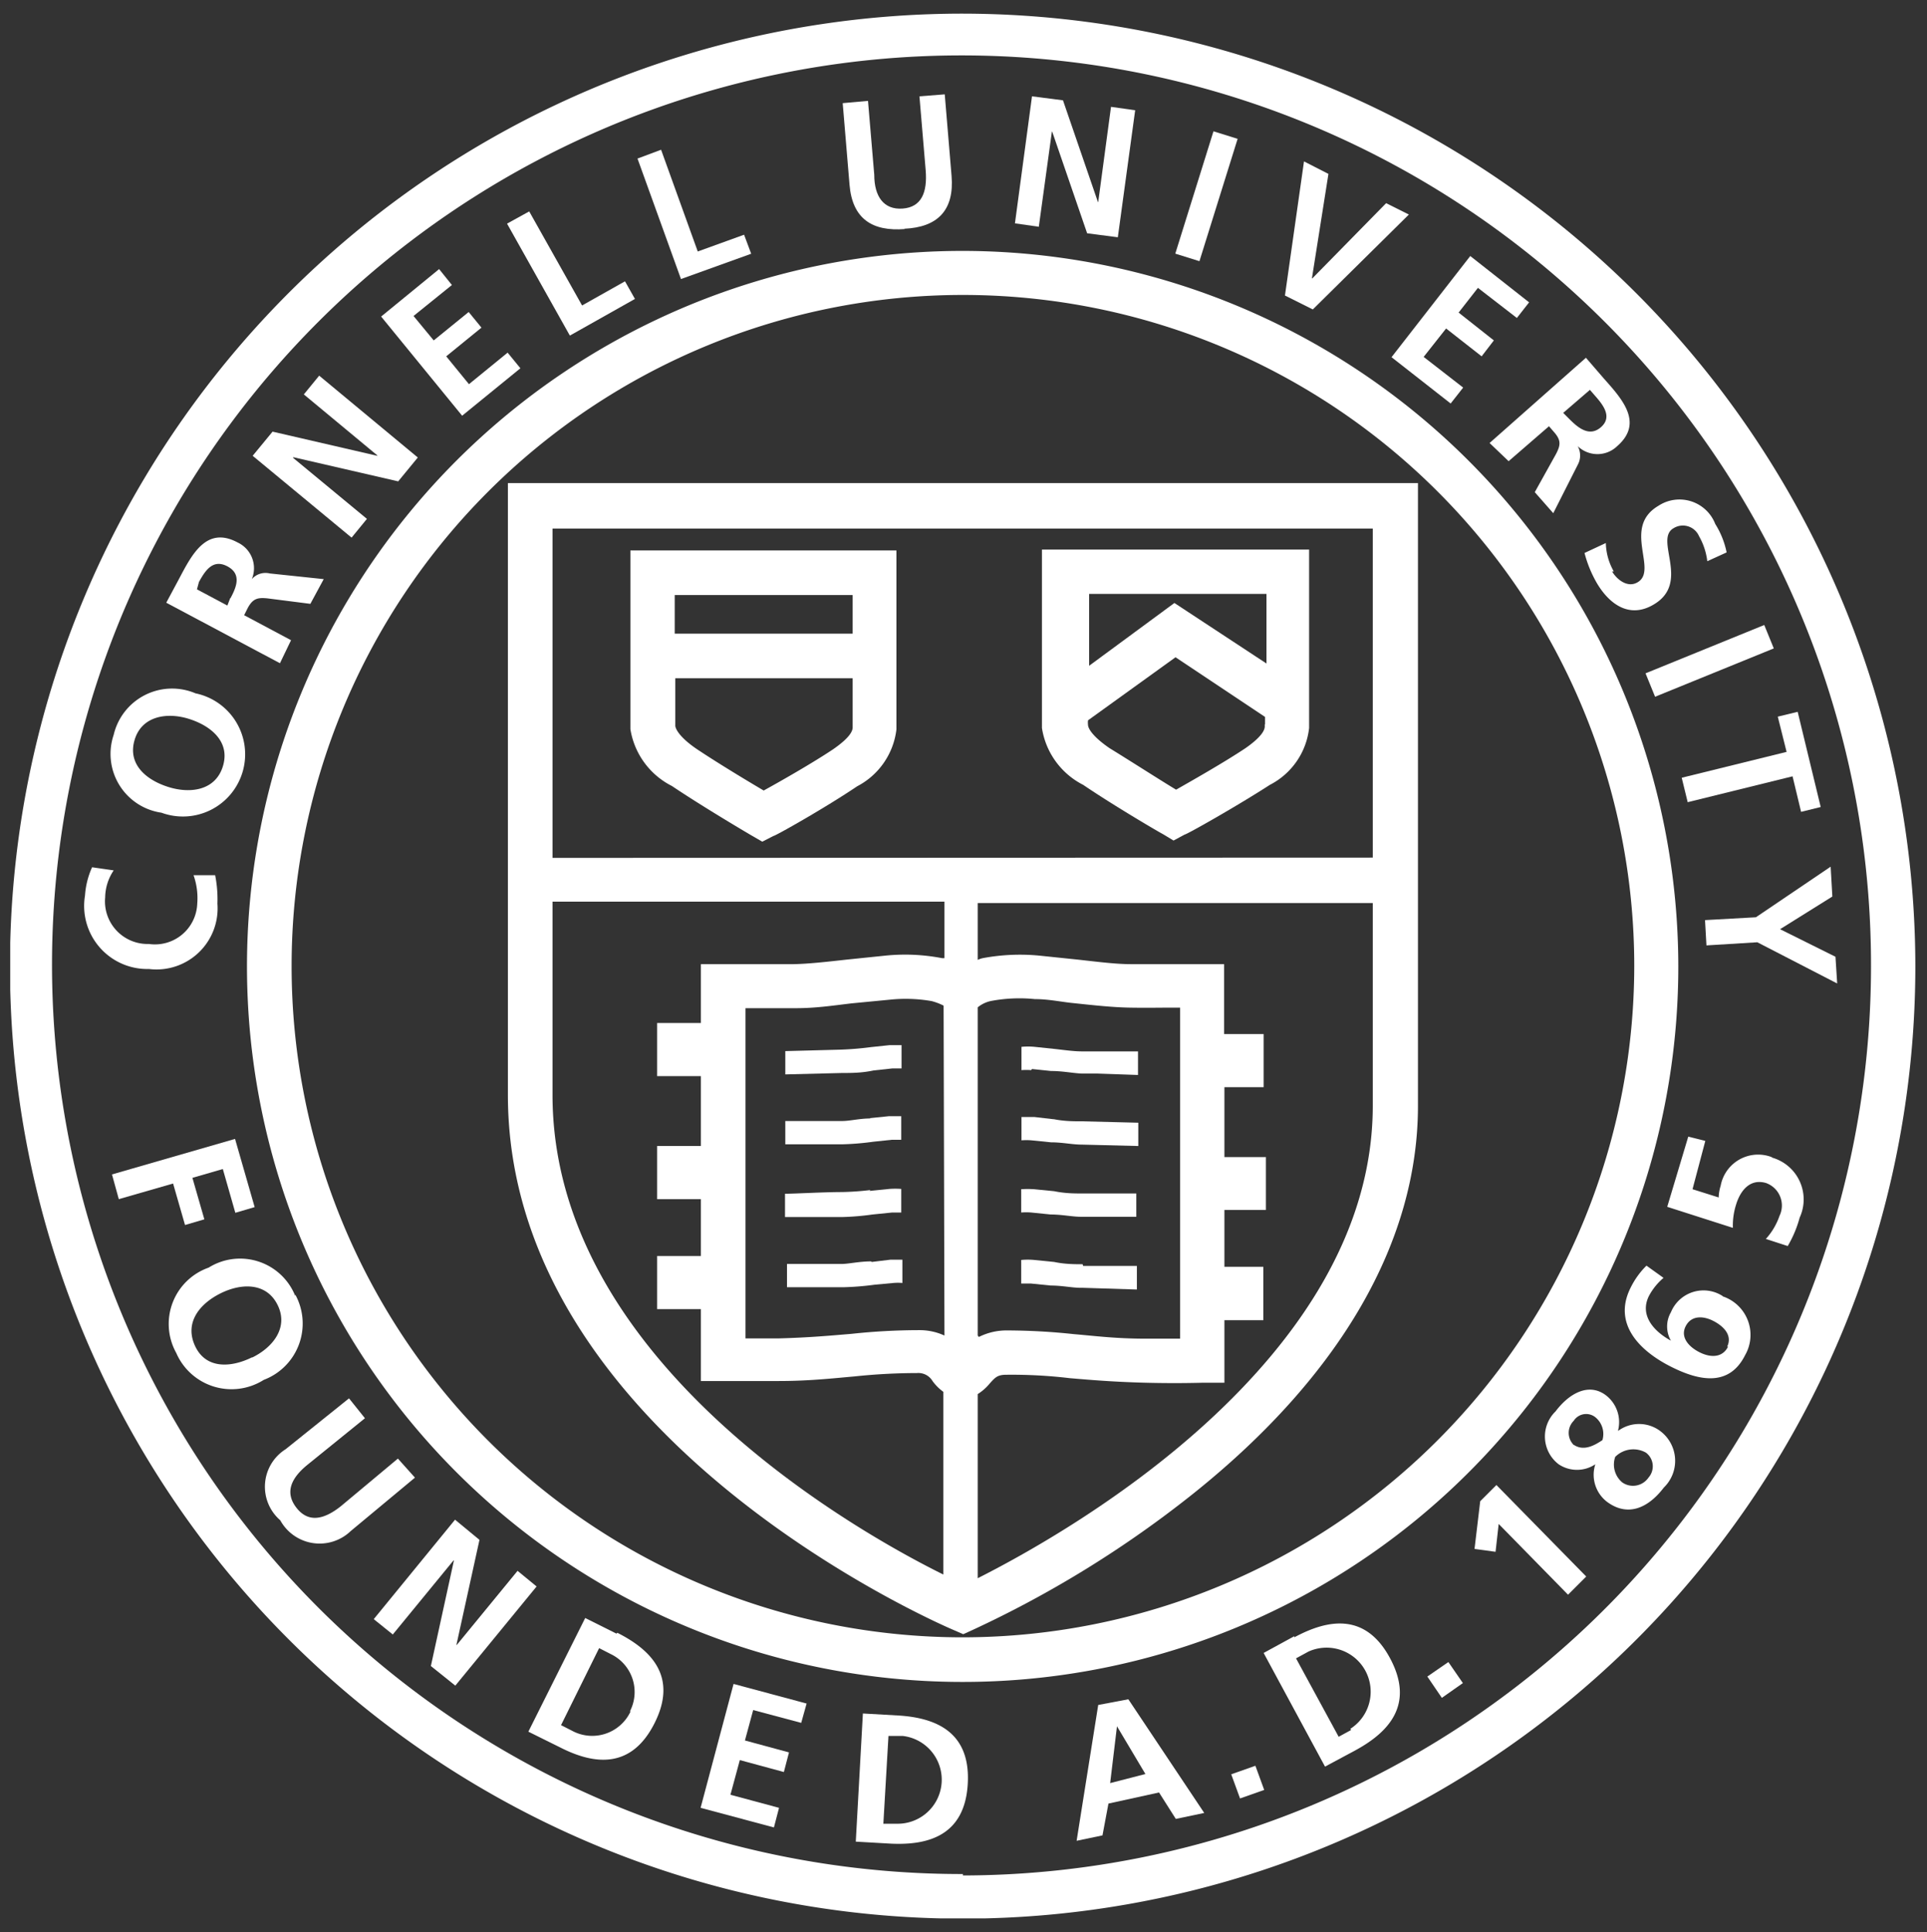 <svg id="Layer_1" data-name="Layer 1" xmlns="http://www.w3.org/2000/svg" xmlns:xlink="http://www.w3.org/1999/xlink" viewBox="0 0 67.8 68"><rect x="0" y="0" width="67.8" height="68" fill="#333333" stroke="none"/><defs><style>.cls-1{fill:none;}.cls-2{clip-path:url(#clip-path);}.cls-3{clip-path:url(#clip-path-2);}.cls-4{fill:#ffffff;}</style><clipPath id="clip-path"><rect class="cls-1" x="0.36" y="0.48" width="315.27" height="67.03"/></clipPath><clipPath id="clip-path-2"><rect class="cls-1" x="0.36" y="0.48" width="315.27" height="67.03"/></clipPath></defs><g id="CLS_logo_4c"><g class="cls-2"><g class="cls-3"><path class="cls-4" d="M33.88.48A33.52,33.52,0,1,0,67.39,34,33.56,33.56,0,0,0,33.88.48m0,65.47A32,32,0,1,1,65.83,34,32,32,0,0,1,33.88,66"/><path class="cls-4" d="M33.88,8.83A25.18,25.18,0,1,0,59.05,34,25.2,25.2,0,0,0,33.88,8.83m0,48.79A23.62,23.62,0,1,1,57.5,34,23.65,23.65,0,0,1,33.88,57.62"/><path class="cls-4" d="M31.54,19.37H22.18v.79c0,2.42,0,5.35,0,5.5a2.72,2.72,0,0,0,1.46,2c1.1.74,2.73,1.7,2.8,1.74l.38.22.39-.2c.07,0,1.84-1,2.95-1.75a2.6,2.6,0,0,0,1.38-2c0-.12,0-2,0-5.5Zm-7.8,1.57H30V22.3H23.74ZM30,25.52v.08c0,.28-.49.63-.69.77-.75.5-1.86,1.13-2.44,1.45-.56-.33-1.59-.95-2.34-1.45-.55-.37-.75-.67-.77-.82V23.87H30v1.65"/><path class="cls-4" d="M46,19.34H36.66s0,6.16,0,6.28a2.71,2.71,0,0,0,1.45,2c1.09.74,2.73,1.7,2.8,1.73l.38.23.39-.21c.07,0,1.84-1,3-1.75a2.57,2.57,0,0,0,1.38-2V19.34m-1.56,6.15v.07c0,.28-.48.63-.68.77-.75.5-1.86,1.13-2.44,1.46-.55-.33-1.59-1-2.34-1.46-.54-.37-.75-.66-.76-.82s0-.08,0-.16h0l3.08-2.22,3.15,2.1v.26m-3.19-4.27-3,2.21V20.9h6.24v2.45Z"/><path class="cls-4" d="M36.31,37.62l.67.07c.42,0,.78.08,1.09.09h.54l1.43.05,0-.83-1.43,0h-.54c-.3,0-.63-.05-1-.09l-.67-.07a2.4,2.4,0,0,0-.46,0l0,.82a2,2,0,0,1,.34,0"/><path class="cls-4" d="M37.09,39.39l-.69-.08h-.46l0,.82a2.24,2.24,0,0,1,.35,0l.69.07c.4,0,.75.08,1.07.08l2,.05v-.82l-2-.05c-.29,0-.62,0-1-.08"/><path class="cls-4" d="M38.09,42c-.29,0-.61,0-1-.08l-.71-.07a3.54,3.54,0,0,0-.45,0l0,.82a2.18,2.18,0,0,1,.35,0l.69.07c.4,0,.75.08,1.06.08l1,0,.95,0V42l-.94,0Z"/><path class="cls-4" d="M38.09,44.49c-.29,0-.62,0-1-.08l-.7-.07a2.43,2.43,0,0,0-.46,0l0,.83h.35l.69.07c.4,0,.75.08,1.06.08h.08l1.89.06,0-.83-1.89,0Z"/><path class="cls-4" d="M29.63,37.76c.33,0,.69,0,1.11-.09l.65-.07h.33v-.82h-.42l-.66.07a10.81,10.81,0,0,1-1.11.09l-1.9.05,0,.82,2-.05"/><path class="cls-4" d="M30.63,39.36c-.39,0-.72.09-1,.09l-2,0,0,.82,2,0a9.54,9.54,0,0,0,1.09-.09l.66-.07h.33l0-.83h-.43l-.68.07"/><path class="cls-4" d="M30.62,41.88a9.91,9.91,0,0,1-1,.07c-.62,0-1.67.06-2,.06v.82l2,0a9.21,9.21,0,0,0,1.08-.09l.69-.07h.32v-.83a2.88,2.88,0,0,0-.42,0l-.69.07"/><path class="cls-4" d="M30.65,44.39c-.4,0-.74.08-1,.09h-.12l-1.84,0v.82l1.87,0h.11a10,10,0,0,0,1.11-.09l.65-.06a1.77,1.77,0,0,1,.32,0l0-.82h-.42l-.66.08"/><path class="cls-4" d="M17.87,17V38.53c0,12,15.06,18.57,15.7,18.84l.32.14.31-.14A38.21,38.21,0,0,0,42,52.55c5.17-4.14,7.89-8.86,7.89-13.64V17ZM33.23,47a2.08,2.08,0,0,0-.88-.19H32.3a22.37,22.37,0,0,0-2.34.13c-.72.06-1.46.13-2.55.16H26.23V35.48h0c.46,0,1,0,1.73,0s1.25-.08,2-.17l1.35-.13a5.33,5.33,0,0,1,1.47.05,2.07,2.07,0,0,1,.42.16Zm0-13.28-.08,0a6.84,6.84,0,0,0-2-.09l-1.36.14c-.72.08-1.34.15-1.87.16H25.43l-.77,0V36H23.12v1.87h1.54v2.46H23.12v1.87h1.54v2H23.12v1.87h1.54V48.6l.74,0s.91,0,2,0,1.95-.1,2.65-.16a21.2,21.2,0,0,1,2.21-.12.58.58,0,0,1,.55.28,1.7,1.7,0,0,0,.38.38v6.43C30,53.83,19.44,47.83,19.44,38.53v-6.8H33.23ZM48.3,38.91c0,9-10.79,15.06-13.9,16.63V49.06a1.75,1.75,0,0,0,.42-.37c.19-.21.27-.31.58-.31a17.21,17.21,0,0,1,2.24.12c.71.06,1.51.13,2.65.16s2,0,2.05,0l.74,0V46.46h1.37V44.58H43.08v-2h1.46V40.72H43.08V38.26h1.38V36.39H43.07V33.93l-.76,0H39.79c-.53,0-1.15-.08-1.87-.16l-1.35-.14a7.11,7.11,0,0,0-2,.09.85.85,0,0,0-.17.06v-2H48.3ZM34.4,47V35.45a1.08,1.08,0,0,1,.5-.23,5.39,5.39,0,0,1,1.51-.06c.49,0,.93.1,1.35.14.75.08,1.4.15,2,.16s1,0,1.46,0h.3V47.11H40.33c-1.09,0-1.83-.1-2.55-.16a22.37,22.37,0,0,0-2.34-.13h0a2.17,2.17,0,0,0-1,.23m-15-16.86V18.6H48.3V30.18Z"/><path class="cls-4" d="M7.65,31.8a4.35,4.35,0,0,0-.08-1H6.81a2.43,2.43,0,0,1,.13,1,1.49,1.49,0,0,1-1.7,1.42A1.5,1.5,0,0,1,3.7,31.58a1.74,1.74,0,0,1,.3-.95l-.76-.11a2.89,2.89,0,0,0-.25,1A2.22,2.22,0,0,0,5.24,34.1a2.15,2.15,0,0,0,2.41-2.3"/><path class="cls-4" d="M5.68,28.6a2.19,2.19,0,1,0,1.2-4.2A2.11,2.11,0,0,0,4,25.86,2.09,2.09,0,0,0,5.68,28.6m-.95-2.54c.24-.86,1.13-1,1.89-.77s1.48.78,1.23,1.65-1.13,1-1.91.76-1.45-.79-1.21-1.64"/><path class="cls-4" d="M10.24,22.53l-1.65-.88.13-.26c.18-.33.35-.37.71-.33l1.49.19.47-.87-1.9-.2a.64.64,0,0,0-.63.2v0a1,1,0,0,0-.5-1.29c-1.1-.59-1.61.43-2.06,1.28l-.45.84,4,2.13ZM8.1,21.05,8,21.31l-1.07-.57L7,20.48c.22-.4.49-.82,1-.55s.32.73.11,1.12"/><polygon class="cls-4" points="12.91 18.26 10.31 16.11 10.32 16.09 14.01 16.94 14.7 16.1 11.23 13.22 10.69 13.88 13.28 16.03 13.27 16.04 9.59 15.19 8.89 16.04 12.37 18.92 12.91 18.26"/><polygon class="cls-4" points="18.31 12.96 17.86 12.41 16.5 13.52 15.7 12.54 16.94 11.53 16.49 10.98 15.26 11.98 14.55 11.12 15.9 10.03 15.45 9.47 13.41 11.14 16.26 14.63 18.31 12.96"/><polygon class="cls-4" points="22.34 10.52 21.99 9.9 20.48 10.75 18.62 7.44 17.84 7.87 20.05 11.81 22.34 10.52"/><polygon class="cls-4" points="26.43 8.93 26.18 8.26 24.55 8.85 23.26 5.27 22.43 5.58 23.96 9.82 26.43 8.93"/><path class="cls-4" d="M31.81,8.05C33,8,33.58,7.39,33.48,6.19l-.24-2.87-.89.07L32.57,6c.06.76-.14,1.29-.81,1.34s-1-.43-1-1.19l-.22-2.6-.89.08.24,2.87c.1,1.21.81,1.65,1.95,1.56"/><polygon class="cls-4" points="37.01 4.63 37.02 4.63 38.25 8.21 39.33 8.35 39.94 3.88 39.09 3.76 38.64 7.11 38.63 7.11 37.4 3.53 36.31 3.39 35.71 7.86 36.55 7.98 37.01 4.63"/><rect class="cls-4" x="40.2" y="6.45" width="4.51" height="0.89" transform="translate(23.22 45.38) rotate(-72.67)"/><polygon class="cls-4" points="49.57 7.55 48.77 7.15 46.17 9.8 46.16 9.79 46.74 6.12 45.88 5.68 45.21 10.4 46.19 10.89 49.57 7.55"/><polygon class="cls-4" points="51.04 14.2 51.48 13.64 50.09 12.56 50.88 11.56 52.13 12.54 52.56 11.98 51.32 11 52 10.13 53.37 11.19 53.8 10.64 51.73 9.01 48.96 12.57 51.04 14.2"/><path class="cls-4" d="M53.08,16.23,54.5,15l.19.22c.24.28.22.45.05.77L54,17.32l.65.74.86-1.7a.68.68,0,0,0,0-.66h0a1,1,0,0,0,1.39,0c.94-.82.17-1.66-.47-2.38l-.63-.73-3.39,3Zm2.86-2.51.2.23c.29.33.59.74.18,1.09s-.81,0-1.1-.29L55,14.53Z"/><path class="cls-4" d="M56.78,20.11a2.1,2.1,0,0,1-.28-1l-.75.35a4.25,4.25,0,0,0,.44,1.07c.46.77,1.17,1.24,2,.74,1.3-.77,0-2.28.69-2.68a.62.62,0,0,1,.9.28,2.34,2.34,0,0,1,.29.88l.68-.31a3,3,0,0,0-.4-1,1.35,1.35,0,0,0-2-.64c-1.29.76,0,2.26-.73,2.69-.35.21-.73-.09-.9-.38"/><rect class="cls-4" x="57.9" y="22.81" width="4.51" height="0.89" transform="translate(-4.33 24.41) rotate(-22.16)"/><polygon class="cls-4" points="59.17 27.37 59.38 28.23 63.07 27.32 63.37 28.57 64.06 28.4 63.25 25.05 62.55 25.22 62.86 26.46 59.17 27.37"/><polygon class="cls-4" points="59.99 32.38 60.04 33.27 61.83 33.16 64.64 34.61 64.58 33.67 62.63 32.7 64.47 31.55 64.41 30.5 61.78 32.28 59.99 32.38"/><polygon class="cls-4" points="6.51 43.11 7.19 42.91 6.77 41.45 7.84 41.14 8.28 42.68 8.96 42.48 8.27 40.08 3.94 41.33 4.18 42.2 6.09 41.65 6.51 43.11"/><path class="cls-4" d="M10.39,45.61a2.09,2.09,0,0,0-3.05-1,2.1,2.1,0,0,0-1.14,3,2.12,2.12,0,0,0,3.08.95,2.12,2.12,0,0,0,1.11-3M8.86,47.77c-.73.36-1.62.42-2-.41s.18-1.49.91-1.85,1.61-.38,2,.42-.18,1.49-.89,1.84"/><path class="cls-4" d="M14,51.33,12,53c-.6.48-1.15.6-1.57.06s-.19-1.05.41-1.53l2-1.62-.56-.7L10.05,51a1.56,1.56,0,0,0-.19,2.5,1.58,1.58,0,0,0,2.48.38L14.6,52Z"/><polygon class="cls-4" points="18.21 55.28 16.07 57.89 16.06 57.88 16.87 54.19 16.01 53.48 13.15 56.98 13.82 57.52 15.96 54.91 15.97 54.92 15.16 58.63 16.02 59.32 18.88 55.83 18.21 55.28"/><path class="cls-4" d="M21.69,57.49l-1.1-.55-2,4,1.11.55c1.23.63,2.52.76,3.33-.85s-.08-2.56-1.31-3.18m.47,2.76a1.49,1.49,0,0,1-2,.72l-.45-.23L21.08,58l.45.23a1.48,1.48,0,0,1,.63,2"/><polygon class="cls-4" points="24.65 63.62 27.23 64.31 27.41 63.62 25.7 63.16 26.03 61.94 27.58 62.36 27.76 61.67 26.21 61.25 26.5 60.18 28.19 60.63 28.38 59.95 25.81 59.26 24.65 63.62"/><path class="cls-4" d="M31.59,60.37l-1.23-.07-.25,4.51,1.22.07c1.38.07,2.62-.32,2.72-2.11s-1.08-2.32-2.46-2.4m0,3.81-.51,0,.18-3.09.5,0a1.55,1.55,0,0,1-.17,3.09"/><path class="cls-4" d="M38.64,60l-.76,4.78.91-.19L39,63.47l1.78-.39.59.93,1-.21-2.67-4Zm.42,2.75.24-2h0l1,1.68Z"/><polygon class="cls-4" points="43.32 62.44 43.63 63.29 44.48 62.99 44.17 62.14 43.32 62.44"/><path class="cls-4" d="M45.54,57.58l-1.08.59,2.16,4,1.08-.58c1.21-.66,2.06-1.64,1.21-3.23s-2.15-1.4-3.37-.74m2,3.26-.44.24L45.6,58.36l.44-.24a1.55,1.55,0,0,1,1.47,2.72"/><polygon class="cls-4" points="50.22 59 50.73 59.75 51.47 59.23 50.96 58.49 50.22 59"/><polygon class="cls-4" points="52.08 52.83 51.88 54.51 52.62 54.61 52.73 53.63 55.17 56.12 55.81 55.48 52.65 52.26 52.08 52.83"/><path class="cls-4" d="M56.93,50.34h0a1.19,1.19,0,0,0-.43-1.24c-.6-.45-1.29-.07-1.77.57a1.23,1.23,0,0,0,.11,1.86,1.16,1.16,0,0,0,1.29,0h0a1.2,1.2,0,0,0,.41,1.32c.74.55,1.46.21,2-.5a1.31,1.31,0,0,0-.14-2,1.24,1.24,0,0,0-1.46,0m-1.57.5a.6.6,0,0,1,0-.85.52.52,0,0,1,.78-.11.76.76,0,0,1,.23.79c-.27.18-.65.4-1,.17M58,52a.66.66,0,0,1-.92.17.82.82,0,0,1-.25-.9.9.9,0,0,1,1.08-.15A.6.6,0,0,1,58,52"/><path class="cls-4" d="M60.61,45.61a1.24,1.24,0,0,0-1.82.57,1,1,0,0,0,0,1h0c-.59-.32-1.12-.89-.77-1.58a2.17,2.17,0,0,1,.51-.63l-.6-.43a2.86,2.86,0,0,0-.56.78c-.65,1.3.37,2.26,1.47,2.8.95.47,2,.69,2.56-.43a1.43,1.43,0,0,0-.79-2.07m.19,1.77c-.2.4-.62.39-1,.2s-.69-.53-.49-.92.63-.37,1-.17.64.51.46.89"/><path class="cls-4" d="M62.36,40.73a1.34,1.34,0,0,0-1.82,1,1.51,1.51,0,0,0-.07.41l-.92-.29L60,40.15,59.4,40l-.74,2.47,2.31.74a2.44,2.44,0,0,1,.11-.81c.15-.5.49-.93,1.05-.77a.84.84,0,0,1,.48,1.16,2.34,2.34,0,0,1-.48.81l.77.25a4.06,4.06,0,0,0,.42-1,1.53,1.53,0,0,0-1-2.12"/></g></g></g></svg>